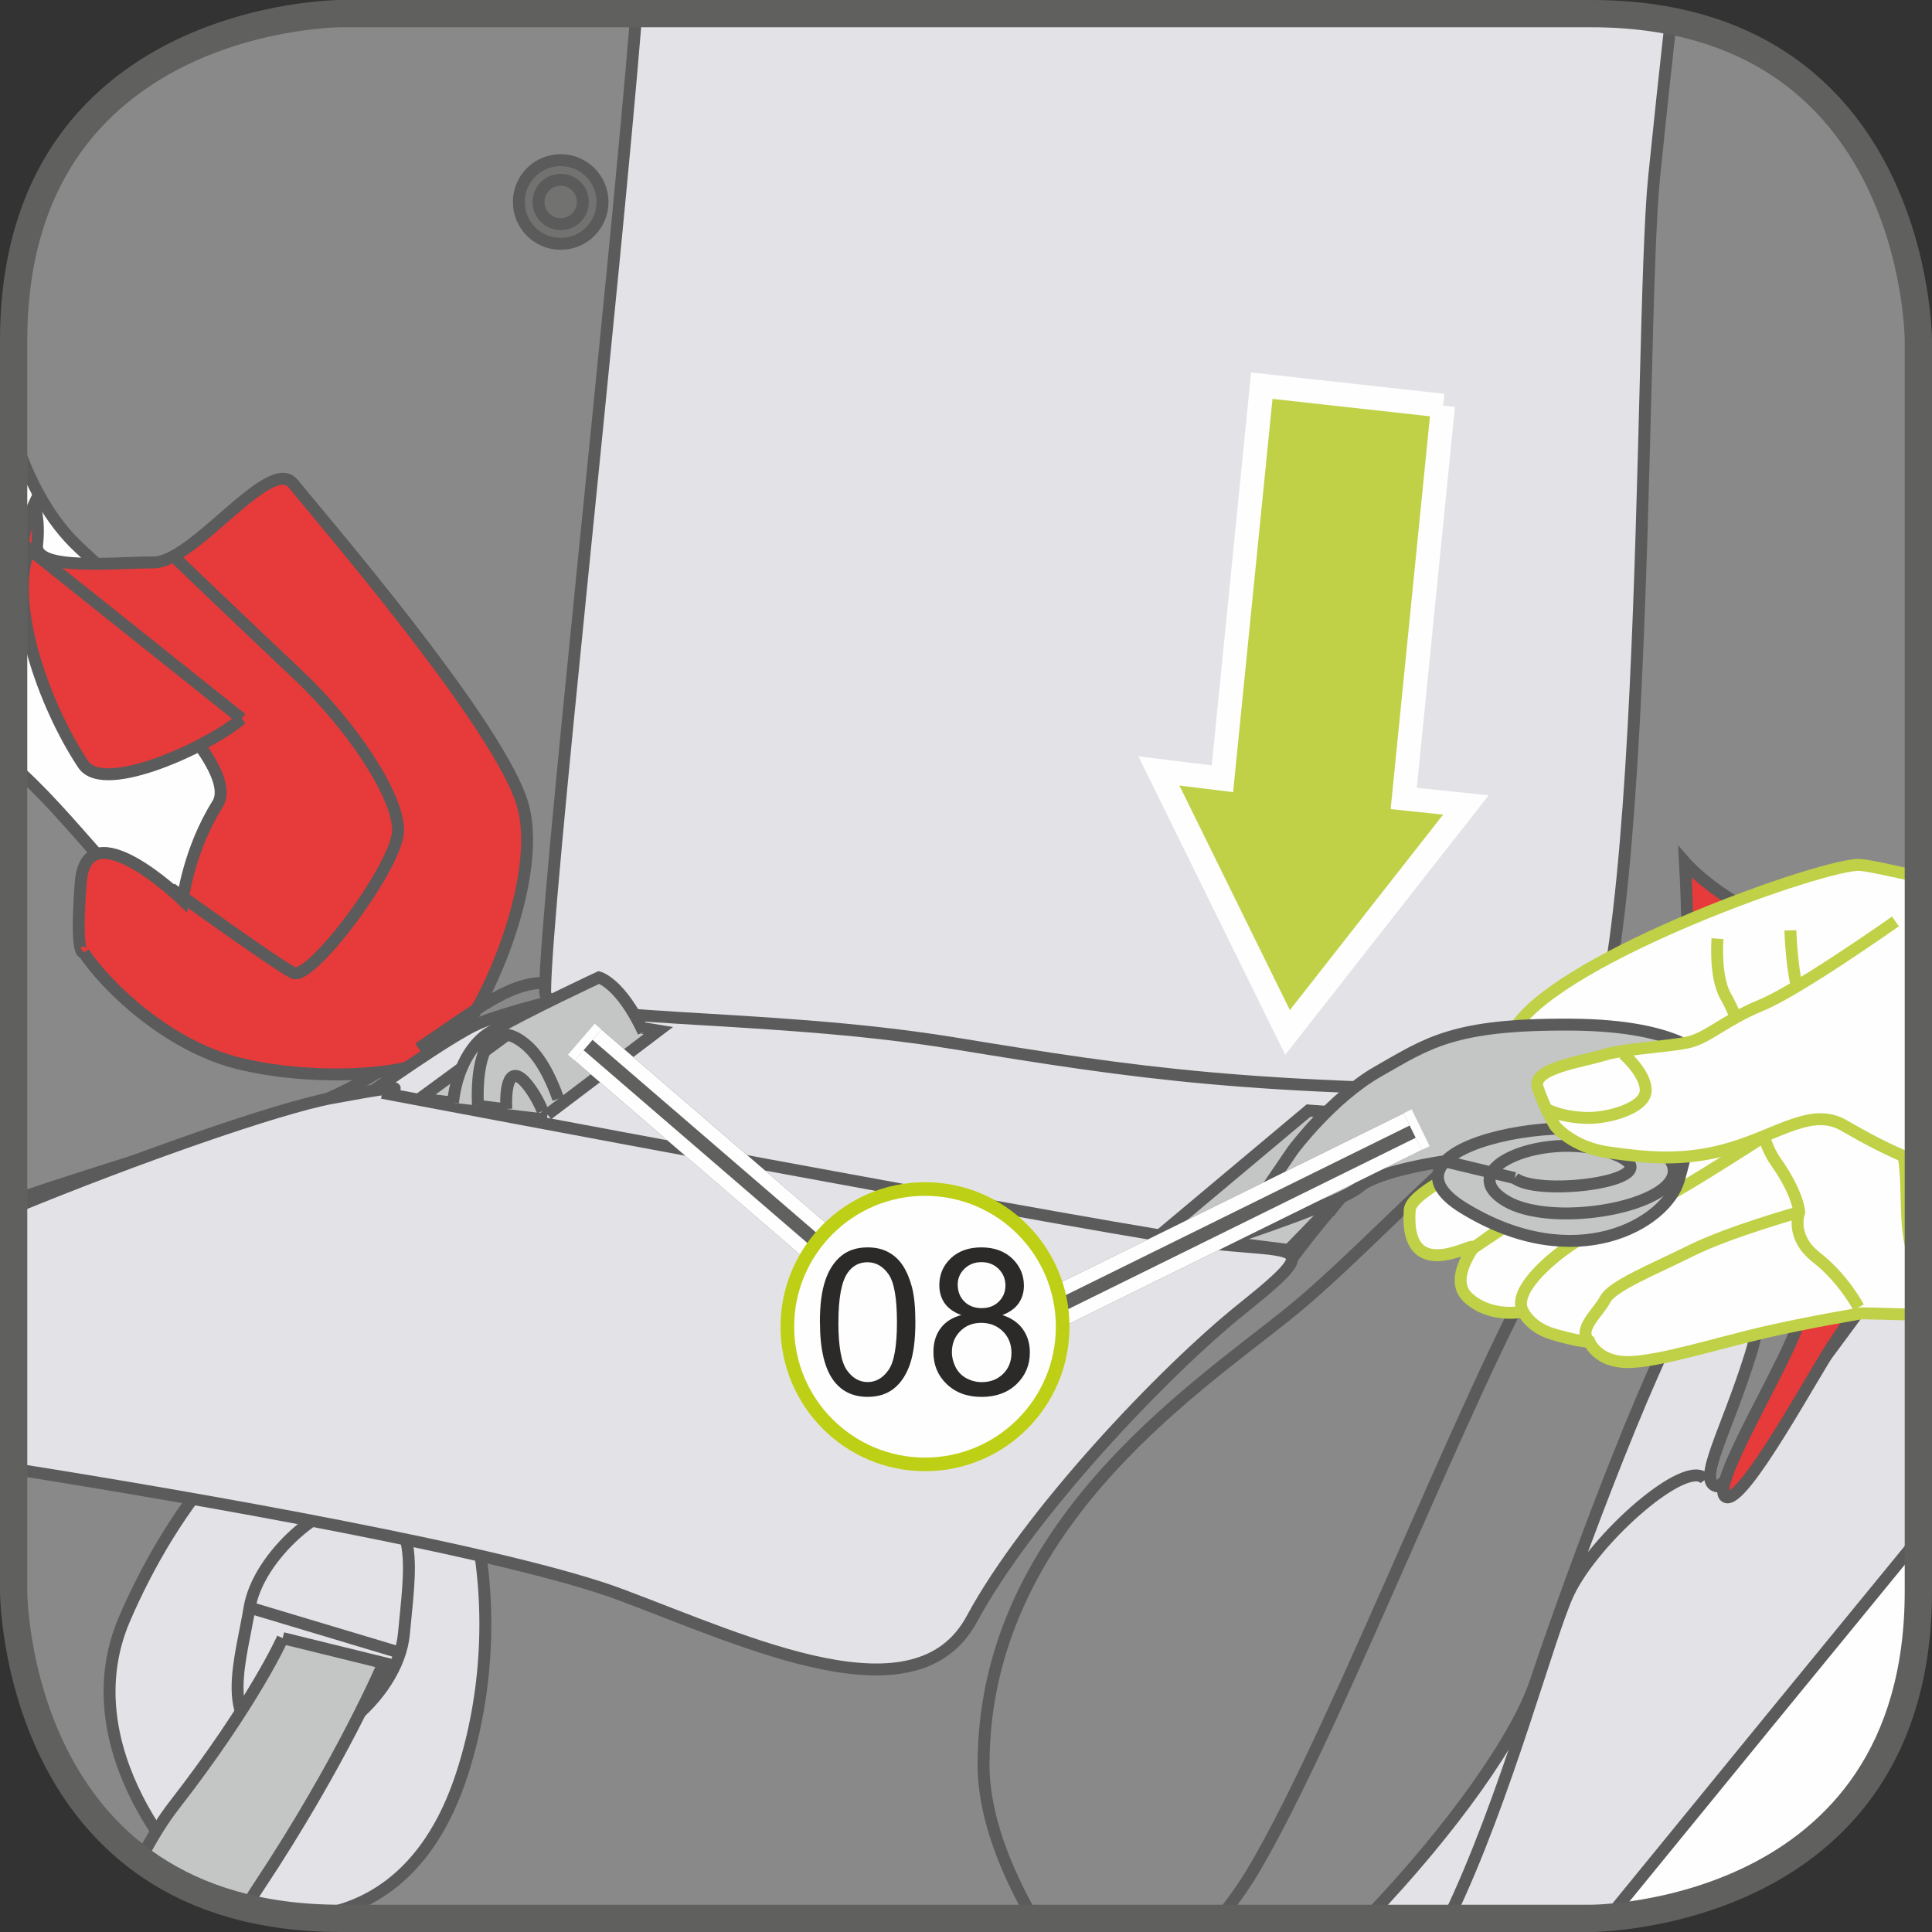 <?xml version="1.0" encoding="UTF-8"?>
<!DOCTYPE svg PUBLIC "-//W3C//DTD SVG 1.1//EN" "http://www.w3.org/Graphics/SVG/1.1/DTD/svg11.dtd">
<!-- Creator: CorelDRAW 2017 -->
<svg xmlns="http://www.w3.org/2000/svg" xml:space="preserve" width="25mm" height="25mm" version="1.1" style="shape-rendering:geometricPrecision; text-rendering:geometricPrecision; image-rendering:optimizeQuality; fill-rule:evenodd; clip-rule:evenodd"
viewBox="0 0 565.33 565.33"
 xmlns:xlink="http://www.w3.org/1999/xlink">
 <rect x="0" y="0" width="565.33" height="565.33" fill="#333333" stroke="none"/>
 <defs>
  <style type="text/css">
   <![CDATA[
    .str0 {stroke:#5B5B5B;stroke-width:3.49;stroke-miterlimit:10}
    .str1 {stroke:#5B5B5B;stroke-width:3.49;stroke-miterlimit:4}
    .str2 {stroke:#C0D147;stroke-width:3.49;stroke-miterlimit:10}
    .str3 {stroke:#FEFEFE;stroke-width:7;stroke-miterlimit:10}
    .str7 {stroke:#FEFEFE;stroke-width:11.97;stroke-miterlimit:4}
    .str4 {stroke:#60605F;stroke-width:7.98;stroke-miterlimit:4}
    .str8 {stroke:#BED015;stroke-width:3.99;stroke-miterlimit:2.613}
    .str5 {stroke:#60605F;stroke-width:11.97;stroke-linejoin:bevel;stroke-miterlimit:4}
    .str6 {stroke:#FEFEFE;stroke-width:3.98;stroke-linejoin:bevel;stroke-miterlimit:4}
    .fil2 {fill:none;fill-rule:nonzero}
    .fil0 {fill:#FEFEFE;fill-rule:nonzero}
    .fil5 {fill:#C4C5C5;fill-rule:nonzero}
    .fil3 {fill:#898989;fill-rule:nonzero}
    .fil6 {fill:#727271;fill-rule:nonzero}
    .fil8 {fill:#2B2A29;fill-rule:nonzero}
    .fil4 {fill:#E73A3A;fill-rule:nonzero}
    .fil1 {fill:#E3E3E7;fill-rule:nonzero}
    .fil7 {fill:#C0D147;fill-rule:nonzero}
   ]]>
  </style>
 </defs>
 <g id="Слой_x0020_1">
  <path class="fil0" d="M99.72 3.99c0,0 -95.73,0 -95.73,95.73l0 365.89c0,0 0,95.73 95.73,95.73l365.89 0c0,0 95.73,0 95.73,-95.73l0 -365.89c0,0 0,-95.73 -95.73,-95.73l-365.89 0z"/>
  <path class="fil1" d="M470.73 561.07c29.4,-36.07 62.99,-77.11 90.6,-110.8l0 -147.98 -302.17 259.04 206.45 0c0,0 1.88,0 5.12,-0.26z"/>
  <path class="fil2 str0" d="M470.73 561.07c29.4,-36.07 62.99,-77.11 90.6,-110.8m0 -147.98l-302.17 259.04"/>
  <path class="fil3" d="M3.99 127.22c4.52,13.98 10.76,25.24 19.27,33.14 40.03,37.19 64.35,61.48 60.06,80.07 -4.29,18.59 -10.03,42.9 -27.17,34.33 -17.16,-8.57 -31.46,-31.47 -50.05,-48.62 -0.63,-0.58 -1.34,-1.17 -2.11,-1.76l0 241.23c0,0 0,95.73 95.73,95.73l0 0 300.29 0c25.05,-26.17 43.93,-53 49.35,-69.25 11.44,-34.32 37.17,-102.96 47.18,-114.39 10.01,-11.43 22.89,-4.31 15.73,18.59 -7.15,22.89 -15.73,37.17 -10.01,38.61 3.16,0.79 32.87,-38.17 59.07,-75.38l0 -259.8c0,0 0,-95.73 -95.72,-95.73l0 0 -365.9 0c0,0 -95.73,0 -95.73,95.73l0 0 0 27.5z"/>
  <path class="fil2 str1" d="M3.99 127.22c4.52,13.98 10.76,25.24 19.27,33.14 40.03,37.19 64.35,61.48 60.06,80.07 -4.29,18.59 -10.03,42.9 -27.17,34.33 -17.16,-8.57 -31.46,-31.47 -50.05,-48.62 -0.63,-0.58 -1.34,-1.17 -2.11,-1.76m396.02 336.96c25.05,-26.17 43.93,-53 49.35,-69.25 11.44,-34.32 37.17,-102.96 47.18,-114.39 10.01,-11.43 22.89,-4.31 15.73,18.59 -7.15,22.89 -15.73,37.17 -10.01,38.61 3.16,0.79 32.87,-38.17 59.07,-75.38m-557.35 -8.34c28.69,-9.77 58.39,-18.46 79.33,-24.96 41.46,-12.86 58.61,-42.89 58.61,-42.89m214.93 278c3.64,-4.49 6.88,-9 9.57,-13.48 25.74,-42.9 70.07,-160.14 90.08,-187.31 20.01,-27.16 37.17,-40.04 37.17,-40.04m-69.85 240.83c16.97,-35.13 29.4,-83.07 35.14,-95.18 7.67,-16.18 34.93,-40.03 40.04,-33.22"/>
  <path class="fil4" d="M24.49 278.72c6.81,10.23 24.7,27.28 45.15,32.39 20.45,5.11 49.42,4.24 59.64,-2.57 10.22,-6.8 29.81,-49.41 23.85,-72.41 -5.96,-23 -60.49,-86.04 -67.31,-94.56 -6.82,-8.52 -28.97,23 -40.9,23 -11.92,0 -34.92,2.56 -34.07,-5.11 0.85,-7.67 -0.86,-11.94 -0.86,-11.94 0,0 -7.67,16.18 0,23 7.67,6.82 62.2,51.13 53.68,64.75 -8.52,13.63 -10.22,28.11 -10.22,28.11 0,0 -28.13,-27.26 -29.83,-5.11 -1.69,22.15 0.86,20.44 0.86,20.44z"/>
  <path class="fil2 str1" d="M24.49 278.72c6.81,10.23 24.7,27.28 45.15,32.39 20.45,5.11 49.42,4.24 59.64,-2.57 10.22,-6.8 29.81,-49.41 23.85,-72.41 -5.96,-23 -60.49,-86.04 -67.31,-94.56 -6.82,-8.52 -28.97,23 -40.9,23 -11.92,0 -34.92,2.56 -34.07,-5.11 0.85,-7.67 -0.86,-11.94 -0.86,-11.94 0,0 -7.67,16.18 0,23 7.67,6.82 62.2,51.13 53.68,64.75 -8.52,13.63 -10.22,28.11 -10.22,28.11 0,0 -28.13,-27.26 -29.83,-5.11 -1.69,22.15 0.86,20.44 0.86,20.44m25.55 -18.74c0,0 30.67,22.16 35.79,24.71 5.11,2.55 30.67,-31.53 30.67,-41.76 0,-10.22 -13.65,-30.67 -28.98,-45.15 -15.32,-14.48 -35.77,-34.06 -35.77,-34.06"/>
  <path class="fil1" d="M115.63 407.37c18.39,4.18 36.65,58.78 19.6,111.61 -10.19,31.6 -30.15,40.93 -46.73,41.88 -8.93,-0.76 -16.94,-2.41 -24.09,-4.78 -0.27,-0.16 -0.53,-0.31 -0.76,-0.47 -10.22,-6.8 -43.34,-44.25 -27.26,-81.78 12.78,-29.83 41.74,-74.98 79.23,-66.46z"/>
  <path class="fil2 str0" d="M115.63 407.37c18.39,4.18 36.65,58.78 19.6,111.61 -10.19,31.6 -30.15,40.93 -46.73,41.88m-24.09 -4.78c-0.27,-0.16 -0.53,-0.31 -0.76,-0.47 -10.22,-6.8 -43.34,-44.25 -27.26,-81.78 12.78,-29.83 41.74,-74.98 79.23,-66.46"/>
  <path class="fil2 str1" d="M106.26 439.74c-10.65,-1.59 -30.67,15.33 -33.23,30.67 -2.55,15.34 -8.51,32.38 5.12,39.19 13.62,6.81 38.34,-12.79 40.04,-31.52 1.7,-18.75 5.11,-35.8 -11.94,-38.35m9.37 43.45l-42.6 -12.78"/>
  <path class="fil5" d="M82.72 479.33c0,0 -8.38,18.88 -31.82,49.02 -3.3,4.24 -6.57,9.57 -9.79,15.72 8.29,6.16 18.43,11.15 30.83,14.16 1.18,-2.11 2.41,-4.13 3.67,-6.02 24.47,-36.85 36.63,-65.61 36.63,-65.61l-29.52 -7.26z"/>
  <path class="fil2 str1" d="M82.72 479.33c0,0 -8.38,18.88 -31.82,49.02 -3.3,4.24 -6.57,9.57 -9.79,15.72m30.83 14.16c1.18,-2.11 2.41,-4.13 3.67,-6.02 24.47,-36.85 36.63,-65.61 36.63,-65.61l-29.52 -7.26"/>
  <path class="fil6" d="M119.9 346.89c0,0 28.13,-3.4 49.42,-2.55 21.28,0.85 45.16,6.81 62.19,15.33 17.03,8.52 40.03,22.15 40.03,22.15l-28.11 0c0,0 -29.8,-17.89 -46.85,-22.15 -17.04,-4.27 -76.68,-12.78 -76.68,-12.78z"/>
  <path class="fil2 str0" d="M119.9 346.89c0,0 28.13,-3.4 49.42,-2.55 21.28,0.85 45.16,6.81 62.19,15.33 17.03,8.52 40.03,22.15 40.03,22.15l-28.11 0c0,0 -29.8,-17.89 -46.85,-22.15 -17.04,-4.27 -76.68,-12.78 -76.68,-12.78"/>
  <path class="fil2 str1" d="M532.3 387.71c5.72,-12.87 -2.87,-15.72 -15.74,-37.17 -12.86,-21.46 -27.16,-35.75 -50.03,-35.75 -22.87,0 -61.48,47.19 -90.08,70.06 -28.6,22.88 -88.65,62.91 -88.65,131.55 0,14.79 6.34,30.65 14.5,44.93"/>
  <path class="fil4" d="M561.34 279.51c-8.29,-1.39 -23.99,-4.3 -37.62,-8.45 -19.59,-5.97 -30.67,-18.74 -30.67,-18.74 0,0 1.7,29.83 0,40.05 -1.7,10.22 -11.92,28.11 -11.92,28.11 0,0 23.84,11.08 30.66,22.15 6.83,11.06 17.91,32.38 14.49,44.3 -3.41,11.92 -26.41,48.55 -21.3,51.11 5.11,2.56 26.4,-37.48 32.36,-46 5.98,-8.52 17.9,-28.98 17.9,-28.98l6.09 -42.19 0 -41.36z"/>
  <path class="fil2 str1" d="M561.34 279.51c-8.29,-1.39 -23.99,-4.3 -37.62,-8.45 -19.59,-5.97 -30.67,-18.74 -30.67,-18.74 0,0 1.7,29.83 0,40.05 -1.7,10.22 -11.92,28.11 -11.92,28.11 0,0 23.84,11.08 30.66,22.15 6.83,11.06 17.91,32.38 14.49,44.3 -3.41,11.92 -26.41,48.55 -21.3,51.11 5.11,2.56 26.4,-37.48 32.36,-46 5.98,-8.52 17.9,-28.98 17.9,-28.98l6.09 -42.19"/>
  <path class="fil6" d="M176.31 59.1c0,6.76 -5.48,12.25 -12.25,12.25 -6.76,0 -12.24,-5.49 -12.24,-12.25 0,-6.76 5.47,-12.24 12.24,-12.24 6.77,0 12.25,5.49 12.25,12.24z"/>
  <path class="fil2 str0" d="M176.31 59.1c0,6.76 -5.48,12.25 -12.25,12.25 -6.76,0 -12.24,-5.49 -12.24,-12.25 0,-6.76 5.47,-12.24 12.24,-12.24 6.77,0 12.25,5.49 12.25,12.24"/>
  <path class="fil6" d="M170.56 59.1c0,3.58 -2.9,6.49 -6.49,6.49 -3.58,0 -6.49,-2.91 -6.49,-6.49 0,-3.58 2.9,-6.49 6.49,-6.49 3.59,0 6.49,2.91 6.49,6.49z"/>
  <path class="fil2 str0" d="M170.56 59.1c0,3.58 -2.9,6.49 -6.49,6.49 -3.58,0 -6.49,-2.91 -6.49,-6.49 0,-3.58 2.9,-6.49 6.49,-6.49 3.59,0 6.49,2.91 6.49,6.49m218.34 295.79c15.7,-23.15 41.01,-34.66 53.67,-32.35m-320.07 -15.75c20.91,-14.17 28.95,-21.08 41.61,-18.77"/>
  <path class="fil1" d="M167.57 291.46c0,0 -19.56,4.6 -27.62,8.06 -8.05,3.45 -32.22,20.71 -32.22,20.71l269.24 49.48c0,0 21.88,-29.91 34.53,-36.82 12.65,-6.9 36.81,-9.21 36.81,-9.21l18.21 -8.89 -5.54 -21.03 -293.41 -2.3z"/>
  <path class="fil2 str0" d="M167.57 291.46c0,0 -19.56,4.6 -27.62,8.06 -8.05,3.45 -32.22,20.71 -32.22,20.71l269.24 49.48c0,0 21.88,-29.91 34.53,-36.82 12.65,-6.9 36.81,-9.21 36.81,-9.21l18.21 -8.89 -5.54 -21.03 -293.41 -2.3"/>
  <path class="fil1" d="M488.89 6.13c-1.51,13.45 -3.13,28.59 -4.87,45.67 -4.59,45.22 -0.79,267.28 -27.65,267.28 -90.95,0 -123.4,-5.02 -177.2,-13.8 -57.13,-9.33 -119.66,-5.63 -119.66,-14.97 0,-24.9 19.89,-202.62 26.69,-286.32l279.41 0 0 0c8.5,0 16.22,0.77 23.28,2.14z"/>
  <path class="fil2 str0" d="M488.89 6.13c-1.51,13.45 -3.13,28.59 -4.87,45.67 -4.59,45.22 -0.79,267.28 -27.65,267.28 -90.95,0 -123.4,-5.02 -177.2,-13.8 -57.13,-9.33 -119.66,-5.63 -119.66,-14.97 0,-24.9 19.89,-202.62 26.69,-286.32"/>
  <path class="fil1" d="M111.84 319.78c0,0 14.73,-3.96 -14.78,1.52 -15.57,2.89 -56.68,17.23 -93.07,32.19l0 76.35c52.87,8.36 144.71,24.44 177.81,36.85 37.31,13.99 86.29,37.31 102.61,7 16.32,-30.32 55.97,-72.29 79.29,-90.95 13.71,-10.97 16.94,-14.68 12.53,-16.35 -3.08,-1.17 -9.92,-1.34 -19.53,-2.3 -23.32,-2.34 -244.87,-44.31 -244.87,-44.31z"/>
  <path class="fil2 str0" d="M111.84 319.78c0,0 14.73,-3.96 -14.78,1.52 -15.57,2.89 -56.68,17.23 -93.07,32.19m0 76.35c52.87,8.36 144.71,24.44 177.81,36.85 37.31,13.99 86.29,37.31 102.61,7 16.32,-30.32 55.97,-72.29 79.29,-90.95 13.71,-10.97 16.94,-14.68 12.53,-16.35 -3.08,-1.17 -9.92,-1.34 -19.53,-2.3 -23.32,-2.34 -244.87,-44.31 -244.87,-44.31"/>
  <polygon class="fil5" points="160.21,326.12 192.64,301.58 157.88,295.81 122.9,321.45 "/>
  <polyline class="fil2 str1" points="160.21,326.12 192.64,301.58 157.88,295.81 122.9,321.45 160.21,326.12 "/>
  <polygon class="fil5" points="377.09,365.76 414.41,327.29 382.92,324.95 339.78,361.1 "/>
  <polyline class="fil2 str1" points="377.09,365.76 414.41,327.29 382.92,324.95 339.78,361.1 377.09,365.76 "/>
  <path class="fil0" d="M561.34 256.52c-8.4,-1.91 -14.7,-3.25 -17,-3.43 -9.62,-0.77 -86.79,26.39 -100.79,47.37 -3.33,5 26.24,13.3 26.6,19.17 0.37,5.89 -57,25.04 -57.65,34.44 -1.62,23.42 20.62,7.9 18.47,11.19 -3.53,5.42 -5.36,11.05 -1.12,14.71 6.84,5.89 15.82,3.82 15.82,3.82 0,0 2.02,4.5 8.46,6.49 6.43,2 11,2.44 11,2.44 0,0 2.37,5.92 11.28,5.84 8.94,-0.06 26.57,-5.62 39.79,-8.68 13.23,-3.05 28.55,-5.59 28.55,-5.59 0,0 7.67,0.14 16.57,0.43l0 -128.2z"/>
  <path class="fil2 str2" d="M561.34 256.52c-8.4,-1.91 -14.7,-3.25 -17,-3.43 -9.62,-0.77 -86.79,26.39 -100.79,47.37 -3.33,5 26.24,13.3 26.6,19.17 0.37,5.89 -57,25.04 -57.65,34.44 -1.62,23.42 20.62,7.9 18.47,11.19 -3.53,5.42 -5.36,11.05 -1.12,14.71 6.84,5.89 15.82,3.82 15.82,3.82 0,0 2.02,4.5 8.46,6.49 6.43,2 11,2.44 11,2.44 0,0 2.37,5.92 11.28,5.84 8.94,-0.06 26.57,-5.62 39.79,-8.68 13.23,-3.05 28.55,-5.59 28.55,-5.59 0,0 7.67,0.14 16.57,0.43m-58.76 -110.06c0,0 -0.91,11.15 2.39,16.85 3.3,5.72 8.58,19.91 8.58,19.91 0,0 -0.59,19.04 6.05,28.45 6.65,9.41 6.9,14.81 6.9,14.81 0,0 -2.83,7.13 5.04,13.27 7.89,6.13 12.32,14.58 12.32,14.58m-17.36 -27.85c0,0 -20.56,5.75 -31.71,11.31 -11.14,5.54 -23,10.28 -25.06,14.22 -2.07,3.97 -8.38,8.91 -4.58,12.51m49.52 -59.18c0,0 -20.34,13.15 -27.46,16.78 -7.12,3.63 -20.28,9.16 -27.19,13.74 -6.89,4.56 -17.64,14.02 -14.33,19.73m78.22 -111.55c0,0 0.44,14.81 3.26,20.63 2.83,5.82 25.63,31.39 28.98,41.56 3.34,10.18 -0.15,27.39 5.12,35.12"/>
  <path class="fil0" d="M430.98 365.27c0,0 14.82,-10.86 29.96,-20.01l-29.96 20.01z"/>
  <path class="fil2 str2" d="M430.98 365.27c0,0 14.82,-10.86 29.96,-20.01l-29.96 20.01"/>
  <path class="fil5" d="M443.21 344.72c7.39,5.87 47.8,0.26 28.96,-7.08 -18.84,-7.33 -47.66,3.96 -31.62,13.7 16.01,9.74 63.68,-1.05 44.89,-15.21 -18.82,-14.18 -87.19,-1.04 -57.16,17.36 32.72,20.04 59.3,4.57 62.98,-8.27 3.69,-12.84 8.01,-34.69 8.01,-34.69 0,0 -5.61,-10.53 -39.76,-10.71 -34.15,-0.19 -41.61,5.33 -56.34,13.75 -13.63,7.8 -24.91,23.05 -24.91,23.05l-17.5 25.65c0,0 31.34,-10.19 37.01,-14.98 5.65,-4.79 24.91,-7.49 24.91,-7.49l20.53 4.92z"/>
  <path class="fil2 str1" d="M443.21 344.72c7.39,5.87 47.8,0.26 28.96,-7.08 -18.84,-7.33 -47.66,3.96 -31.62,13.7 16.01,9.74 63.68,-1.05 44.89,-15.21 -18.82,-14.18 -87.19,-1.04 -57.16,17.36 32.72,20.04 59.3,4.57 62.98,-8.27 3.69,-12.84 8.01,-34.69 8.01,-34.69 0,0 -5.61,-10.53 -39.76,-10.71 -34.15,-0.19 -41.61,5.33 -56.34,13.75 -13.63,7.8 -24.91,23.05 -24.91,23.05l-17.5 25.65c0,0 31.34,-10.19 37.01,-14.98 5.65,-4.79 24.91,-7.49 24.91,-7.49l20.53 4.92"/>
  <path class="fil0" d="M554.63 269.62c0,0 -28.24,19.95 -39.14,24.46 -10.89,4.49 -15.68,9.58 -21.36,10.88 -5.66,1.31 -18.95,1.88 -24.98,3.78 -6.03,1.89 -21.01,3.85 -19.23,9.41 1.79,5.56 5.09,11.26 5.09,11.26 0,0 4.95,6.32 15.73,7.81 10.78,1.5 22.06,2.88 36,-1.34 13.95,-4.21 23.61,-11.91 32.8,-6.56 5.58,3.23 13.43,7.6 21.79,10.71l0 -61.99 -6.7 -8.43z"/>
  <path class="fil2 str2" d="M554.63 269.62c0,0 -28.24,19.95 -39.14,24.46 -10.89,4.49 -15.68,9.58 -21.36,10.88 -5.66,1.31 -18.95,1.88 -24.98,3.78 -6.03,1.89 -21.01,3.85 -19.23,9.41 1.79,5.56 5.09,11.26 5.09,11.26 0,0 4.95,6.32 15.73,7.81 10.78,1.5 22.06,2.88 36,-1.34 13.95,-4.21 23.61,-11.91 32.8,-6.56 5.58,3.23 13.43,7.6 21.79,10.71m-86.3 -31.66c0,0 6.83,5.9 6.51,10.94 -0.33,5.05 -10.96,7.83 -16.63,7.81 -8.46,-0.04 -13.11,-2.95 -13.11,-2.95"/>
  <polygon class="fil7" points="422.25,118.72 369.22,112.85 357.7,227.88 339.11,225.59 376.75,302.11 428.94,235.54 410.75,233.64 "/>
  <polyline class="fil2 str3" points="422.25,118.72 369.22,112.85 357.7,227.88 339.11,225.59 376.75,302.11 428.94,235.54 410.75,233.64 422.25,118.72 "/>
  <path class="fil5" d="M148.15 324.5c-0.36,-8.36 1.57,-13.77 7.2,-5.73 1.36,1.95 2.5,4.09 3.44,6.33l-0.73 0.57 -9.91 -1.17zm-8.31 -0.98c-0.71,-14.43 3.5,-26.46 13.82,-18.02 3.98,3.26 7.25,9.11 9.68,16.02l24.92 -19.54c-6.66,-14.35 -13.02,-15.98 -13.02,-15.98 0,0 -20.19,9.38 -31.8,16.01 -5.24,3 -9.89,10.66 -10.91,20.65l7.3 0.86z"/>
  <path class="fil2 str1" d="M148.15 324.5c-0.36,-8.36 1.57,-13.77 7.2,-5.73 1.36,1.95 2.5,4.09 3.44,6.33m-18.94 -1.57c-0.71,-14.43 3.5,-26.46 13.82,-18.02 3.98,3.26 7.25,9.11 9.68,16.02m-30.8 1.14c1.02,-9.99 5.67,-17.65 10.91,-20.65 11.61,-6.63 31.8,-16.01 31.8,-16.01 0,0 6.36,1.63 13.02,15.98"/>
  <path class="fil4" d="M70.7 210.29c-8.41,7.47 -40.18,22.66 -46.37,13.34 -11.55,-17.39 -22.07,-47.33 -15.75,-62.9l62.12 49.56z"/>
  <path class="fil2 str1" d="M70.7 210.29c-8.41,7.47 -40.18,22.66 -46.37,13.34 -11.55,-17.39 -22.07,-47.33 -15.75,-62.9l62.12 49.56"/>
  <path class="fil2 str4" d="M99.72 3.99c0,0 -95.73,0 -95.73,95.73l0 365.89c0,0 0,95.73 95.73,95.73l365.89 0c0,0 95.73,0 95.73,-95.73l0 -365.89c0,0 0,-95.73 -95.73,-95.73l-365.89 0z"/>
  <line class="fil2 str5" x1="413.39" y1="331.12" x2="297.98" y2= "388.04" />
  <line class="fil2 str6" x1="415.16" y1="334.7" x2="299.74" y2= "391.62" />
  <line class="fil2 str6" x1="411.63" y1="327.54" x2="296.21" y2= "384.46" />
  <line class="fil2 str7" x1="413.39" y1="331.12" x2="415.7" y2= "329.99" />
  <line class="fil2 str5" x1="172.06" y1="305.77" x2="269.55" y2= "389.77" />
  <line class="fil2 str6" x1="174.66" y1="302.75" x2="272.15" y2= "386.75" />
  <line class="fil2 str6" x1="169.45" y1="308.79" x2="266.94" y2= "392.8" />
  <line class="fil2 str7" x1="172.06" y1="305.77" x2="170.11" y2= "304.09" />
  <path class="fil0" d="M310.95 388.21c0,22.25 -18.01,40.29 -40.27,40.29 -22.25,0 -40.29,-18.05 -40.29,-40.29 0,-22.23 18.05,-40.29 40.29,-40.29 22.26,0 40.27,18.06 40.27,40.29z"/>
  <path class="fil2 str8" d="M310.95 388.21c0,22.25 -18.01,40.29 -40.27,40.29 -22.25,0 -40.29,-18.05 -40.29,-40.29 0,-22.23 18.05,-40.29 40.29,-40.29 22.26,0 40.27,18.06 40.27,40.29z"/>
  <path class="fil8" d="M239.91 386.9c0,-5.07 0.52,-9.14 1.58,-12.23 1.04,-3.09 2.6,-5.48 4.65,-7.16 2.05,-1.68 4.63,-2.51 7.75,-2.51 2.29,0 4.31,0.46 6.05,1.39 1.73,0.93 3.15,2.26 4.29,4 1.12,1.75 2,3.87 2.65,6.36 0.64,2.51 0.97,5.88 0.97,10.14 0,5.02 -0.51,9.07 -1.54,12.16 -1.04,3.09 -2.58,5.48 -4.63,7.16 -2.05,1.68 -4.65,2.53 -7.78,2.53 -4.12,0 -7.38,-1.47 -9.73,-4.44 -2.83,-3.56 -4.24,-9.36 -4.24,-17.4zm5.41 0c0,7.02 0.83,11.7 2.48,14.02 1.65,2.32 3.66,3.49 6.09,3.49 2.41,0 4.44,-1.17 6.09,-3.51 1.65,-2.32 2.48,-7.01 2.48,-14.01 0,-7.06 -0.83,-11.74 -2.48,-14.06 -1.64,-2.32 -3.7,-3.48 -6.16,-3.48 -2.41,0 -4.34,1.02 -5.78,3.07 -1.81,2.61 -2.71,7.43 -2.71,14.47zm35.97 -2.1c-2.19,-0.8 -3.8,-1.95 -4.85,-3.43 -1.05,-1.48 -1.58,-3.26 -1.58,-5.31 0,-3.12 1.12,-5.75 3.36,-7.87 2.24,-2.12 5.22,-3.19 8.94,-3.19 3.75,0 6.75,1.09 9.04,3.26 2.27,2.19 3.41,4.83 3.41,7.94 0,1.99 -0.53,3.72 -1.56,5.19 -1.05,1.48 -2.63,2.61 -4.75,3.41 2.63,0.85 4.63,2.22 6,4.14 1.37,1.92 2.05,4.19 2.05,6.83 0,3.66 -1.29,6.73 -3.88,9.23 -2.6,2.49 -6,3.75 -10.23,3.75 -4.22,0 -7.63,-1.25 -10.23,-3.76 -2.6,-2.49 -3.88,-5.61 -3.88,-9.35 0,-2.8 0.71,-5.12 2.12,-7 1.41,-1.88 3.43,-3.15 6.04,-3.83zm-1.05 -8.92c0,2.02 0.64,3.68 1.95,4.97 1.31,1.29 3,1.93 5.09,1.93 2.02,0 3.68,-0.64 4.99,-1.92 1.29,-1.27 1.93,-2.85 1.93,-4.7 0,-1.92 -0.66,-3.54 -2,-4.87 -1.34,-1.31 -3,-1.97 -4.99,-1.97 -2,0 -3.66,0.64 -4.99,1.93 -1.32,1.29 -1.98,2.83 -1.98,4.61zm-1.7 19.78c0,1.51 0.36,2.95 1.07,4.36 0.7,1.41 1.75,2.49 3.15,3.26 1.41,0.76 2.92,1.15 4.53,1.15 2.53,0 4.59,-0.81 6.24,-2.42 1.63,-1.61 2.44,-3.66 2.44,-6.16 0,-2.53 -0.85,-4.63 -2.53,-6.29 -1.68,-1.65 -3.8,-2.48 -6.32,-2.48 -2.48,0 -4.53,0.81 -6.14,2.44 -1.63,1.64 -2.44,3.68 -2.44,6.14z"/>
 </g>
</svg>
